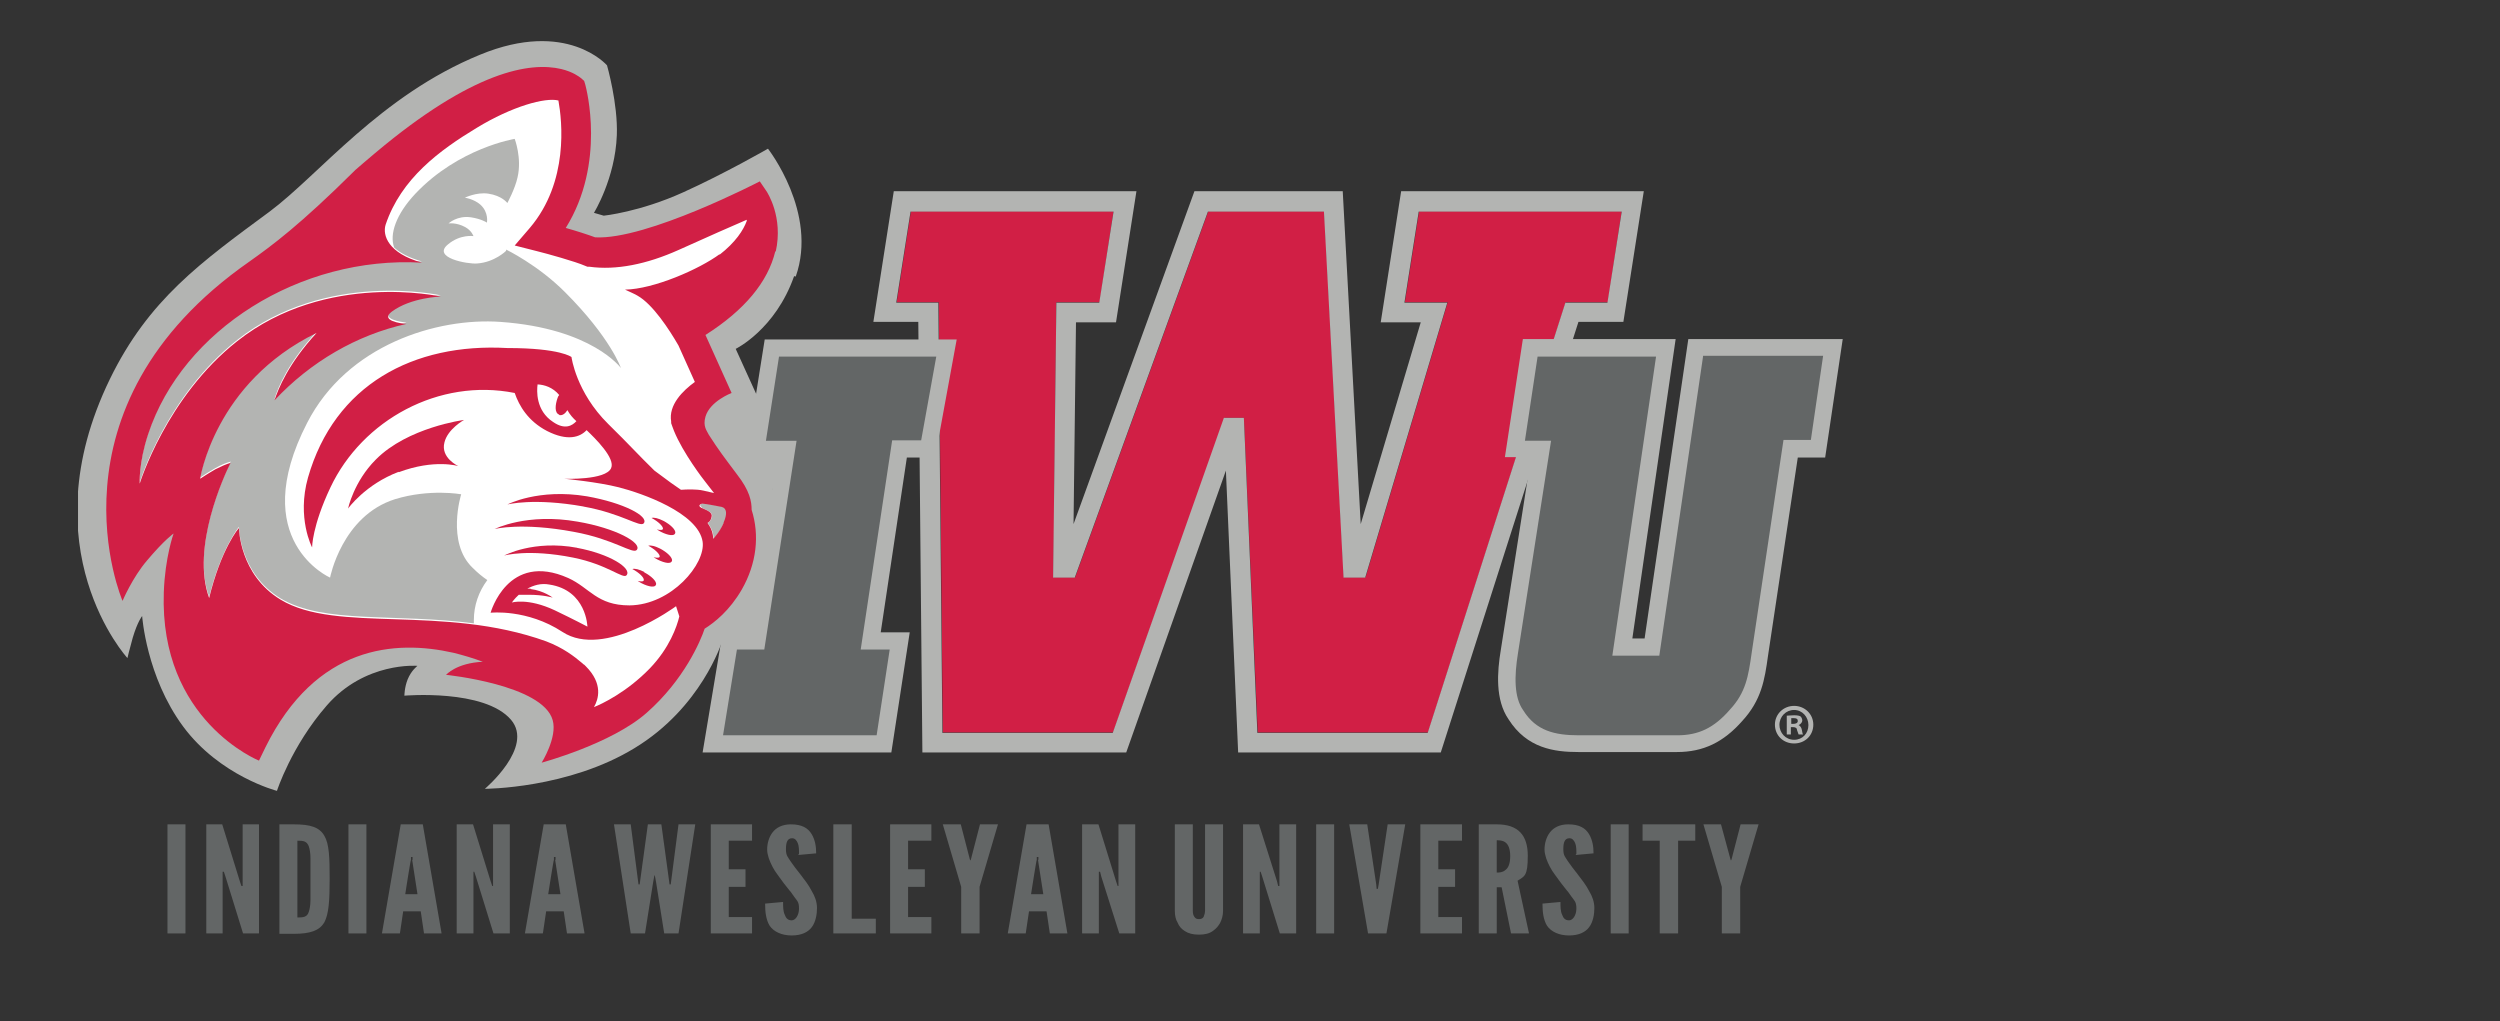 <?xml version="1.0" encoding="UTF-8"?>
<svg id="Layer_1" xmlns="http://www.w3.org/2000/svg" version="1.1" xmlns:xlink="http://www.w3.org/1999/xlink" viewBox="0 0 612 250">
  <rect x="0" y="0" width="612" height="250" fill="#333333" stroke="none"/>
  <!-- Generator: Adobe Illustrator 29.1.0, SVG Export Plug-In . SVG Version: 2.1.0 Build 142)  -->
  <defs>
    <style>
      .st0 {
        fill: #fff;
      }

      .st1 {
        fill: none;
      }

      .st2 {
        clip-path: url(#clippath-1);
      }

      .st3 {
        fill: #d11f45;
      }

      .st4 {
        fill: #636666;
      }

      .st5 {
        clip-path: url(#clippath-2);
      }

      .st6 {
        fill: #b3b4b2;
      }

      .st7 {
        clip-path: url(#clippath);
      }
    </style>
    <clipPath id="clippath">
      <rect class="st1" x="19.1" y="10" width="432.1" height="218.8"/>
    </clipPath>
    <clipPath id="clippath-1">
      <rect class="st1" x="17.3" y="10" width="436.9" height="234"/>
    </clipPath>
    <clipPath id="clippath-2">
      <rect class="st1" x="19.1" y="10" width="432.1" height="218.8"/>
    </clipPath>
  </defs>
  <rect class="st4" x="41" y="201.8" width="4.4" height="26.7"/>
  <polygon class="st4" points="55.2 214.6 54.8 213.4 54.5 213.4 54.5 228.5 50.5 228.5 50.5 201.8 54.4 201.8 58.7 215.7 59.1 216.9 59.4 216.9 59.4 201.8 63.4 201.8 63.4 228.5 59.5 228.5 55.2 214.6"/>
  <path class="st4" d="M68.4,228.5v-26.7h3.5c4.1,0,6.3.7,7.5,2.8,1.2,2,1.3,5.4,1.3,10.6s-.2,8.5-1.3,10.6c-1.2,2-3.4,2.8-7.5,2.8h-3.5ZM72.8,224.6c1.5,0,2.4-.1,2.8-1.4.2-.6.4-1.6.4-2.8,0-1.3,0-3,0-5.2s0-3.9,0-5.2c0-1.2-.2-2.2-.4-2.8-.5-1.3-1.3-1.4-2.8-1.4v18.8Z"/>
  <rect class="st4" x="85.3" y="201.8" width="4.4" height="26.7"/>
  <path class="st4" d="M93.5,228.5l4.6-26.7h5.4l4.6,26.7h-4.3l-.8-5.4h-4.3l-.8,5.4h-4.3ZM101,210.5v-.7h-.4v.7c-.1,0-1.4,8.4-1.4,8.4h3l-1.3-8.4Z"/>
  <polygon class="st4" points="116.5 214.6 116.1 213.4 115.9 213.4 115.9 228.5 111.8 228.5 111.8 201.8 115.8 201.8 120.1 215.7 120.5 216.9 120.7 216.9 120.7 201.8 124.8 201.8 124.8 228.5 120.8 228.5 116.5 214.6"/>
  <path class="st4" d="M128.5,228.5l4.6-26.7h5.4l4.6,26.7h-4.3l-.8-5.4h-4.3l-.8,5.4h-4.3ZM136,210.5v-.7h-.4v.7c-.1,0-1.4,8.4-1.4,8.4h3l-1.3-8.4Z"/>
  <polygon class="st4" points="157.9 228.5 154.4 228.5 150.3 201.8 154.4 201.8 156.2 215.7 156.3 216.5 156.6 216.5 156.7 215.7 158.6 201.8 161.9 201.8 163.8 215.7 163.9 216.5 164.2 216.5 164.3 215.7 166.1 201.8 170.2 201.8 166.1 228.5 162.6 228.5 160.6 215.9 160.3 214.3 160.2 214.3 159.9 215.9 157.9 228.5"/>
  <polygon class="st4" points="174 201.8 184.1 201.8 184.1 205.8 178.4 205.8 178.4 212.8 182.5 212.8 182.5 217.1 178.4 217.1 178.4 224.5 184.1 224.5 184.1 228.5 174 228.5 174 201.8"/>
  <path class="st4" d="M195.6,209c0-.9,0-1.9-.3-2.6-.3-.7-.7-1.2-1.4-1.2-1.2,0-1.5,1.1-1.5,2.7s.5,1.9,1.1,2.9c.7,1,1.5,2.1,2.4,3.2,1,1.3,2.1,2.7,2.8,4.1.8,1.3,1.3,2.7,1.3,4.2s-.3,3.4-1.3,4.7c-.9,1.2-2.5,2-4.9,2s-4.4-.9-5.4-2.4c-.9-1.5-1.1-3.4-1.1-5.4l4.4-.4c0,1.1,0,2.3.4,3.1.3.9.8,1.4,1.7,1.4s1.8-1.2,1.8-2.9-.5-1.9-1.2-2.9c-.4-.5-.7-1.1-1.2-1.6-.9-1.1-1.8-2.3-2.8-3.7-1-1.3-1.7-2.7-2.2-4.1-.2-.7-.4-1.4-.4-2.1,0-1.5.4-3,1.3-4.2.9-1.2,2.4-2,4.5-2,2.7,0,4.2.9,5.1,2.4.9,1.5,1.1,3.2,1.1,4.7l-4.4.4Z"/>
  <polygon class="st4" points="204 201.8 208.5 201.8 208.5 224.9 214.4 224.9 214.4 228.5 204 228.5 204 201.8"/>
  <polygon class="st4" points="217.9 201.8 228 201.8 228 205.8 222.3 205.8 222.3 212.8 226.4 212.8 226.4 217.1 222.3 217.1 222.3 224.5 228 224.5 228 228.5 217.9 228.5 217.9 201.8"/>
  <polygon class="st4" points="237.4 210.3 237.5 210.6 237.6 210.6 237.7 210.3 239.9 201.8 244.3 201.8 239.8 217.1 239.8 228.5 235.3 228.5 235.3 217.1 230.8 201.8 235.2 201.8 237.4 210.3"/>
  <path class="st4" d="M246.7,228.5l4.6-26.7h5.4l4.6,26.7h-4.3l-.8-5.4h-4.3l-.8,5.4h-4.3ZM254.2,210.5v-.7h-.4v.7c-.1,0-1.4,8.4-1.4,8.4h3l-1.3-8.4Z"/>
  <polygon class="st4" points="269.6 214.6 269.3 213.4 269 213.4 269 228.5 264.9 228.5 264.9 201.8 268.9 201.8 273.2 215.7 273.6 216.9 273.8 216.9 273.8 201.8 277.9 201.8 277.9 228.5 274 228.5 269.6 214.6"/>
  <path class="st4" d="M299.4,201.8v21.2c0,1.1-.3,2.1-.7,2.9-.4.7-.9,1.4-1.8,2-.8.6-1.9.9-3.4.9s-2.6-.3-3.5-.9c-.8-.5-1.4-1.2-1.7-2-.5-.8-.7-1.8-.7-2.9v-21.2h4.4v21.2c0,.8.2,1.3.6,1.7.2.2.5.3.9.3.8,0,1.2-.4,1.3-1,.1-.3.2-.6.2-1v-21.2h4.4Z"/>
  <polygon class="st4" points="309 214.6 308.6 213.4 308.4 213.4 308.4 228.5 304.3 228.5 304.3 201.8 308.2 201.8 312.6 215.7 312.9 216.9 313.2 216.9 313.2 201.8 317.3 201.8 317.3 228.5 313.3 228.5 309 214.6"/>
  <rect class="st4" x="322.2" y="201.8" width="4.4" height="26.7"/>
  <polygon class="st4" points="339.7 201.8 344 201.8 339.4 228.5 334.9 228.5 330.3 201.8 334.7 201.8 336.9 216.5 337 217.6 337.3 217.6 337.5 216.5 339.7 201.8"/>
  <polygon class="st4" points="347.7 201.8 357.9 201.8 357.9 205.8 352.1 205.8 352.1 212.8 356.2 212.8 356.2 217.1 352.1 217.1 352.1 224.5 357.9 224.5 357.9 228.5 347.7 228.5 347.7 201.8"/>
  <path class="st4" d="M369.9,228.5l-2.3-11.3h-1.2v11.3h-4.4v-26.7h4.4c5.3,0,7.6,2.7,7.6,7.7s-.8,5-2.5,6.1l2.8,12.9h-4.5ZM366.4,213.6c.6,0,1.4,0,2.1-.6.7-.5,1.2-1.5,1.2-3.4s-.5-2.9-1.2-3.4c-.7-.5-1.5-.5-2.1-.5v7.9Z"/>
  <path class="st4" d="M385.9,209c0-.9,0-1.9-.3-2.6-.3-.7-.7-1.2-1.4-1.2-1.2,0-1.5,1.1-1.5,2.7s.5,1.9,1.1,2.9c.7,1,1.5,2.1,2.4,3.2,1,1.3,2.1,2.7,2.8,4.1.8,1.3,1.3,2.7,1.3,4.2s-.3,3.4-1.3,4.7c-.9,1.2-2.5,2-4.9,2s-4.4-.9-5.4-2.4c-.9-1.5-1.1-3.4-1.1-5.4l4.4-.4c0,1.1,0,2.3.4,3.1.3.9.8,1.4,1.7,1.4s1.8-1.2,1.8-2.9-.5-1.9-1.2-2.9c-.4-.5-.7-1.1-1.2-1.6-.9-1.1-1.8-2.3-2.8-3.7-1-1.3-1.7-2.7-2.2-4.1-.2-.7-.4-1.4-.4-2.1,0-1.5.4-3,1.3-4.2.9-1.2,2.4-2,4.5-2,2.7,0,4.2.9,5.1,2.4.9,1.5,1.1,3.2,1.1,4.7l-4.4.4Z"/>
  <rect class="st4" x="394.3" y="201.8" width="4.4" height="26.7"/>
  <polygon class="st4" points="402.1 205.8 402.1 201.8 415 201.8 415 205.8 410.8 205.8 410.8 228.5 406.3 228.5 406.3 205.8 402.1 205.8"/>
  <polygon class="st4" points="423.6 210.3 423.7 210.6 423.8 210.6 423.9 210.3 426.1 201.8 430.5 201.8 426 217.1 426 228.5 421.5 228.5 421.5 217.1 417 201.8 421.3 201.8 423.6 210.3"/>
  <polygon class="st3" points="304.5 102.3 307.9 179.3 349.6 179.3 383.3 74 393.6 74 397 51.7 347.4 51.7 343.9 74 354.4 74 334.3 141.3 329 141.3 324.2 51.7 295.8 51.7 263.2 141.3 257.9 141.3 258.6 74 269.2 74 272.6 51.7 223 51.7 219.5 74 229.8 74 230.8 179.3 272.5 179.3 299.8 102.3 304.5 102.3"/>
  <path class="st6" d="M303.1,184.2l-3-69-24.4,69h-49.9l-1-105.4h-11s5-32,5-32h59.4l-5,32.1h-9.8l-.6,49.4,29.6-81.5h36.3l4.4,81.5,14.7-49.4h-9.8l5-32.1h59.4l-5,32h-11l-33.7,105.4h-49.9ZM304.5,102.3l3.3,77.1h41.7l33.7-105.3h10.3l3.5-22.3h-49.7l-3.5,22.3h10.5l-20.1,67.3h-5.3l-4.8-89.6h-28.4l-32.6,89.6h-5.3s.8-67.3.8-67.3h10.5l3.5-22.3h-49.7l-3.5,22.3h10.3l1,105.3h41.7l27.2-77.1h4.8Z"/>
  <path class="st6" d="M413.3,83l-10.7,73.3h-3s10.6-73.3,10.6-73.3h-37.4l-4.4,28.9h6.4l-7.4,47.2c-.9,5.4-1.4,12.2,1.9,17,4.5,7.1,11.2,8,17.1,8h24.1c6.5,0,11.4-2.4,16-7.6,4.7-5.1,5.5-10.1,6.3-15.9l7.3-48.6h6.7l4.3-29h-37.9Z"/>
  <path class="st4" d="M416.9,87.3l-10.7,73.2h-11.5c0,.1,10.7-73.2,10.7-73.2h-29l-3.1,20.6h6.4l-8.1,52c-.9,5.6-1,10.8,1.3,14,3.1,5,7.7,6.1,13.6,6.1h24.1c5.2,0,9-1.8,12.9-6.3,3.9-4.2,4.5-8.2,5.3-13.8l7.8-52.2h6.7l3-20.6h-29.4Z"/>
  <polygon class="st6" points="228.9 112 234.2 83.1 187.2 83.1 182.6 112.1 190.2 112.1 183.6 154.8 176.9 154.8 172 184.2 218.2 184.2 222.7 154.8 215.6 154.8 222 112 228.9 112"/>
  <rect class="st1" x="17.3" y="10" width="436.9" height="234"/>
  <g class="st7">
    <path class="st0" d="M157.4,173.5c9-7.9,12.9-17.3,13.8-20l.2-.5.4-.3c2.4-1.4,5.8-4.2,8.6-9.1,3.4-5.9,4.2-12.5,2.3-18.4v-.2c0,0,0-.2,0-.2,0-1.6-.2-3.9-3.3-7.8l-2.1-2.8s-2.7-3.4-4.8-7h0c0-.3-.1-.4-.2-.5-.5-.9-1.4-2.4-.7-5,.9-3.1,4.1-5.2,5.9-6.1l-6.3-14,1-.6c9.3-5.9,14.8-12.5,16.5-19.6,1.8-7.9-1.9-13.4-2-13.7l-1-1.4c-5.4,2.7-28.4,13.9-39.9,13.3h-.2s-.2,0-.2,0c-1.5-.6-4-1.4-7.1-2.3l-1.8-.5,1-1.5c9.6-15.4,4.9-33.2,4.7-33.9l-.2-.6-.5-.4c-.2-.2-1.5-1.3-4.2-1.9-7.3-1.7-20.9.5-44.4,20.3-1.6,1.4-4.8,4.1-4.8,4.1h-.2c-13.2,13.3-20,18.4-25.9,22.5-26.1,18.2-33,39.3-34.2,53.9-.9,11,1.2,20,2.6,24.5,1.1-2.1,2.7-4.8,4.8-7.2,4.4-5.2,6.6-6.8,6.7-6.9l3.6-2.6-1.5,4.2c0,0-2,5.7-2.3,14-1,26.5,16.4,37,21.2,39.4l1-2.1c12.8-25.8,32.9-27.2,47.6-23.8,2.4.6,4.9,1.3,7.4,2.2l-.4,2.7c-2.2,0-3.9.5-5.1,1,1.7.3,3.8.6,6,1.2,10.4,2.4,16.3,5.9,17.5,10.5.8,2.7-.3,6.1-1.3,8.5,5.3-1.7,16-5.6,22.1-11"/>
    <path class="st6" d="M194.8,67.7c5.5-15.6-6.8-31.3-6.8-31.3,0,0-10.6,6.1-20.8,10.7-10.6,4.8-19.4,5.7-19.4,5.7l-2.4-.7s5.2-8.4,5.6-19c.3-7.7-2.4-17.1-2.4-17.1,0,0-9.8-11.4-31.1-2.6-24.4,10-39.3,29.3-51.5,38.4-16.8,12.4-29.6,21.5-39.1,41-20.2,41.6,4.3,68.3,4.3,68.3,0,0,.4-1.8,1.3-5,1.2-4,2.3-5.3,2.3-5.3,0,0,1,14.8,10,27,9,12.2,23,15.8,23,15.8,0,0,3.5-10.9,12.2-20.9,9.4-10.8,22.2-9.7,22.2-9.7,0,0-1.5,1.1-2.4,3.3-.8,2-.8,4-.8,4,0,0,19.6-1.7,26.1,5.9,5.7,6.7-6.4,16.9-6.4,16.9,0,0,20.4,0,36.7-10,16.3-9.9,21.3-25.9,21.3-25.9,0,0,7.6-3.1,12.5-17.5,2.7-8.1,0-15.4,0-15.4,0,0,1.1-3.3-2.6-9.1-3.4-5.3-8.1-9.2-7.3-11.6,1.5-4.6,7.3-3.9,7.3-3.9l-6.5-14.3s9.7-4.7,14.3-17.8M172.1,81l-1,.6,6.3,14c-1.9.9-5.1,3-5.9,6.1-.7,2.5.2,4.1.7,5,0,.1.2.3.2.4h0c2.2,3.8,4.8,7.2,4.8,7.2l2.1,2.8c3.1,3.9,3.4,6.2,3.3,7.8v.2s0,.2,0,.2c1.9,5.9,1.1,12.4-2.3,18.4-2.8,4.9-6.2,7.6-8.6,9.1l-.4.3-.2.5c-1,2.7-4.8,12.1-13.8,20-6.1,5.4-16.8,9.3-22.1,11,1-2.4,2.1-5.7,1.3-8.5-1.3-4.6-7.2-8.1-17.5-10.5-2.3-.5-4.3-.9-6-1.2,1.2-.5,2.9-.9,5.1-1l.4-2.7c-2.5-.9-5-1.7-7.4-2.2-14.7-3.4-34.8-2-47.6,23.8l-1,2.1c-4.8-2.4-22.2-12.9-21.2-39.4.3-8.3,2.3-14,2.3-14l1.5-4.2-3.6,2.6c0,0-2.3,1.7-6.7,6.9-2,2.4-3.7,5.1-4.8,7.2-1.4-4.5-3.5-13.5-2.6-24.5,1.2-14.5,8.1-35.7,34.2-53.9,5.8-4.1,12.6-9.1,25.9-22.3h.2c0-.1,3.2-2.9,4.8-4.3,23.6-19.8,37.2-22,44.4-20.3,2.7.6,4,1.7,4.2,1.9l.5.4.2.6c.2.8,5,18.5-4.7,33.9l-1,1.5,1.8.5c3.1.9,5.6,1.7,7.1,2.3h.2c0,0,.2,0,.2,0,11.6.6,34.6-10.6,39.9-13.3l1,1.4c.2.2,3.9,5.8,2,13.7-1.6,7.1-7.2,13.8-16.5,19.6"/>
  </g>
  <g class="st2">
    <path class="st6" d="M171.8,124.3c1,.5,2.8,1.1,2.5,2.2-.3,1.2-1,1.5-1,1.5,0,0,.8,1.2,1.1,2.1.3,1,.3,1.8.3,1.8,0,0,1.7-1.8,2.6-4,1-2.2.8-3.6-.4-3.9,0,0-4-.8-4.7-.8-.5,0-1.3.5-.3,1"/>
    <path class="st6" d="M123.9,61.4s-2.8,2.8-7.1,3.1c-2.3.2-11.2-1.4-7.1-4.7,3-2.5,6.2-2,6.2-2,0,0-.4-1.3-2-2.2-2.2-1.2-4.1-.9-4.1-.9,0,0,2.1-2,5.5-1.5,2.6.4,3.9,1.3,3.9,1.3,0,0,.5-2.5-1.6-4.4-1.6-1.4-3.8-1.7-3.8-1.7,0,0,2.8-1.4,5.7-1,3.4.5,4.7,2.3,4.7,2.3,0,0,1.9-3.5,2.5-6.3,1.1-4.7-.7-9.4-.7-9.4,0,0-13.7,2.2-24.3,13.4-4.8,5.1-6.4,10-5.2,13.2,1.4,1.3,3.6,2.5,6.8,3.4-29.9-1.7-58.7,16.5-67,41.9,0,0,0,0,0,0-2.4,7.2-2.1,12.2-2.1,12.2,0,0,6.5-21.2,23.9-34.9,21.8-17.2,49.8-10.9,49.8-10.9,0,0-7.3.2-12,3.7-2.8,2.1,2.2,2.8,3.6,3-12.2,2.7-23.5,9.3-32.3,18.7.8-2.8,3.4-9,10.3-16.5-25.1,12.3-28.5,35.7-28.5,35.7,0,0,1.8-1.2,3.7-2.3,1.4-.8,2.6-1.3,3.8-1.6,0,.1-.1.2-.2.3-1.3,2.7-9.6,20.4-5.1,32.8,3-12,7.4-17.3,7.3-17.1,0,0,.1,11.4,10.2,17.5,10.5,6.3,28.2,3.6,47.3,6.1,0-.3,0-.5,0-.8,0-3.6,1.2-7,3.3-9.8-1.2-.8-2.4-1.8-3.6-3-6.5-6.2-2.8-18-2.8-18,0,0-7.7-1.4-16.2,1.2-13,4.1-15.9,19.2-15.9,19.2,0,0-20.5-9-5.6-37.9,9.8-19.1,31.8-25.8,47.3-24.7,22.5,1.6,29.5,11.3,29.5,11.3,0,0-2.5-7.4-13.7-18.6-6.7-6.7-14.4-10.4-14.4-10.4"/>
    <path class="st3" d="M142.8,124c9.5,1.7,13.9,5.2,14.8,4.1,1.3-1.7-4.9-5-13.9-6.6-11.9-2-19.5,2-19.5,2,0,0,6.4-1.7,18.7.5"/>
    <path class="st3" d="M140.5,130.2c9.9,1.8,14.5,5.6,15.4,4.4,1.3-1.7-5.1-5.3-14.5-6.9-12.4-2.2-20.3,1.8-20.3,1.8,0,0,6.6-1.7,19.4.7"/>
    <path class="st3" d="M141.3,134.1c-10.7-2-17.9,1.9-17.9,1.9,0,0,5.9-1.7,16.9.5,8.5,1.7,12.3,5.4,13.1,4.3,1.3-1.7-4.1-5.2-12.2-6.7"/>
    <path class="st3" d="M162.3,129.4c0,.4-.7.4-1.5.2.3.2.6.4,1,.6,1.8.9,3.3,1.1,3.5.3.2-.8-1.2-2.1-2.9-3-1.2-.6-2.3-.9-2.9-.7,0,0,0,0,0,0,1.7.9,2.9,2.1,2.8,2.7"/>
    <path class="st3" d="M161.5,136.2c0,.4-.7.4-1.5.2.3.2.6.4,1,.6,1.8.9,3.3,1.1,3.5.3.2-.8-1.2-2.1-2.9-3-1.2-.6-2.3-.9-2.9-.7,0,0,0,0,0,0,1.7.9,2.9,2.1,2.8,2.7"/>
    <path class="st3" d="M157.7,140c-1.2-.6-2.3-.9-2.9-.7,0,0,0,0,0,0,1.7.9,2.9,2.1,2.8,2.7,0,.4-.7.4-1.5.2.3.2.6.4,1,.6,1.8.9,3.3,1.1,3.5.3.2-.8-1.2-2.1-2.9-3"/>
  </g>
  <g class="st5">
    <path class="st3" d="M97.6,115.6c8.8-3.3,14.6-1.5,14.6-1.5,0,0-4.4-2-3.4-5.8.8-3.3,4.8-5.5,4.8-5.5,0,0-13.8,1.8-21.6,9.7-5.4,5.4-6.8,12-6.8,12,0,0,4.2-5.9,12.4-9"/>
    <path class="st3" d="M189.9,61.6c1.9-8.5-2.1-14.5-2.2-14.7l-1.7-2.5s-27.7,14.4-40.3,13.7c-1.9-.7-4.7-1.6-7.2-2.3,9.9-15.9,5-34.2,4.8-35l-.3-1-.8-.7c-.4-.3-1.9-1.5-4.8-2.2-7.6-1.8-21.6.4-45.6,20.6-1.7,1.4-4.8,4.1-4.8,4.1l-.2.2c-13.4,13.3-20.2,18.3-25.7,22.2-51.5,35.9-31.1,83.1-31.1,83.1,0,0,2.4-5.7,6-9.9,4.3-5.1,6.5-6.6,6.5-6.6,0,0-2.1,5.8-2.4,14.4-1.1,31.4,23.3,41.2,23.3,41.2l1.6-3.3c12.4-25,31.8-26.3,46-23.1,2.4.6,4.8,1.3,7.2,2.2-6.5.3-9,3.2-9,3.2,0,0,23.7,2.4,26.1,11.1,1.2,4.2-2.7,10.4-2.7,10.4,0,0,17.1-4.6,25.7-12.2,9.2-8.1,13.2-17.6,14.2-20.6,2.4-1.5,6.1-4.4,9.1-9.6,3.6-6.3,4.4-13.2,2.4-19.5,0-2-.4-4.6-3.6-8.7l-2.1-2.8s-2.6-3.4-4.8-6.9c-.4-.9-1.5-2-.8-4.4,1.1-3.8,6.4-5.8,6.4-5.8l-6.4-14.2c9.6-6.1,15.3-13,17.1-20.5M177.2,127.9c-.9,2.2-2.6,4-2.6,4,0,0,0-.8-.3-1.8-.3-1-1.1-2.1-1.1-2.1,0,0,.8-.3,1-1.5.3-1.2-1.5-1.7-2.5-2.2-1-.5-.2-1,.3-1,.7,0,4.7.8,4.7.8,1.2.3,1.4,1.7.4,3.9M176.2,62.2c-5,3.7-16.2,8.6-23.2,8.7.4.2,2.7,1.2,3.1,1.5,3.7,2.1,7.7,8.2,10,12.2l4,8.9c-2.9,2.1-6.5,5.6-5.8,9.7v.4c.2.5.4,1.2.7,1.9h0c2.2,5.4,7.2,11.9,7.7,12.5l2.1,2.7s0,0,0,0c-.8-.2-1.7-.4-2.6-.6-1.7-.4-4.1-.3-5.5-.2-1.2-.8-3.2-2.2-6.5-4.7-4-3.9-6-6.2-11.3-11.4-7.9-7.8-9-16.4-9-16.4,0,0-2.7-2.2-15.7-2.2-23-1.3-42.3,9-48.8,31.7-2.8,9.9,1,17.1,1,17.1,0,0,0-5.2,4.5-14.7,7.8-16.5,26.6-26.8,45.1-23.1,1.1,3.2,3.3,6.9,7.9,9.3,5.1,2.6,8.1,1.5,9.7-.2,2.1,2,7.1,6.9,6,9.3-1.3,3-11.4,2.6-11.4,2.6,0,0,8.2.8,13.3,2.1,5.5,1.4,19.4,6.2,20.5,13.3.8,5.4-7.6,15.5-17.9,15.6-8,0-9.7-4.3-15-6.7-14.8-6.6-19,8.5-19,8.5,0,0,8.9-1,17.6,4.7,10.2,6.7,27.8-6.3,27.8-6.3l.8,2.5c-.6,2.5-2.4,7.7-7.2,12.7-5.7,5.9-11.9,8.8-13.7,9.5,1.1-1.9,2.3-5.7-2-10h0s0,0-.1-.1c0,0,0,0,0,0,0,0-.1-.1-.2-.2,0,0-.2-.2-.3-.2,0,0-.1-.1-.2-.2-2-1.7-4.7-3.8-8.9-5.4-25.3-9.1-51.3-1.9-65-10.2-10.1-6.1-10.2-17.5-10.2-17.5,0-.2-4.4,5.1-7.3,17.1-4.5-12.4,3.8-30.2,5.1-32.8,0-.1.1-.2.2-.3-1.1.3-2.4.9-3.8,1.6-1.9,1.1-3.7,2.3-3.7,2.3,0,0,3.5-23.5,28.5-35.7-6.9,7.5-9.4,13.7-10.3,16.5,8.8-9.4,20.1-16,32.3-18.7-1.4-.1-6.5-.8-3.6-3,4.7-3.5,12-3.7,12-3.7,0,0-28-6.3-49.8,10.9-17.4,13.7-23.9,34.9-23.9,34.9,0,0-.3-5,2.1-12.2,0,0,0,0,0,0,8.4-25.4,37.1-43.6,67-41.9-8.3-2.3-9.7-6.7-8.9-9.3,3.8-11.3,13.2-18.2,22.3-23.7,8.7-5.3,16.8-7.5,20-6.7.9,5,2.6,19.9-7,31.2l-3.7,4.3,5.5,1.4c2.4.6,9.3,2.5,11.8,3.6l.5.2h.5c6.5.9,14-.6,21.8-4.1,7.1-3.2,13.2-5.9,16.7-7.4,0,0,0,.2,0,.3-.8,2.2-2.7,5.2-6.7,8.3M136.9,101.6h0c.8.2,1.5-.4,2-1.2.6,1.1,1.4,2,2.2,2.7-1,1.1-2.8,2.2-5.7.2-4.3-2.8-4-7.7-3.8-9.2,1.7.1,3.7.7,5.3,2.6-.2.2-.3.4-.4.7-.6,1.7-.8,3.7.4,4.1M129.9,144.1c-.3,0-.5,0-.8,0,1.5-.8,3.3-1.4,5.4-1,9.1,1.4,9.3,10.3,9.3,10.3,0,0-3.2-1.7-8-4-6.6-3.1-10.5-1.9-10.5-1.9,0,0,.6-.9,1.7-1.9.7,0,1.5,0,2.4,0,3.7,0,5.9.7,5.9.7,0,0-2.2-1.7-5.4-2.1"/>
  </g>
  <polygon class="st4" points="190.7 87.3 187.5 107.9 195 107.9 187.1 159 180.4 159 177 180 214.6 180 217.8 159 210.7 159 218.4 107.8 225.5 107.8 229.2 87.3 190.7 87.3"/>
  <path class="st6" d="M188.4,122.6s-7.2-10.8-9-13c-1.8-2.2-4.5-4.9-2.7-6.7,1.8-1.8,4.9-4.5,4.9-4.5l4.5-.4-.9,9.9,6.7,2.7-3.6,12.1Z"/>
  <path class="st6" d="M185.3,156.2l-6.7-.9-.4-2.2s5.8-4.5,6.7-6.3c.9-1.8,2.7-4,2.7-4l-2.2,13.5Z"/>
  <path class="st6" d="M443.9,177.4c0,2.6-2,4.6-4.7,4.6s-4.7-2-4.7-4.6,2.1-4.6,4.7-4.6,4.7,2,4.7,4.6M435.6,177.4c0,2,1.5,3.7,3.6,3.7s3.5-1.6,3.5-3.6-1.5-3.7-3.5-3.7-3.6,1.6-3.6,3.7M438.5,179.8h-1.1v-4.6c.4,0,1-.1,1.8-.1s1.3.1,1.6.3c.2.2.4.6.4,1s-.4.9-.9,1.1h0c.4.2.7.6.8,1.2.1.7.2,1,.3,1.1h-1.1c-.1-.2-.2-.6-.4-1.1,0-.5-.4-.7-1-.7h-.5v1.8ZM438.5,177.2h.5c.6,0,1.1-.2,1.1-.7s-.3-.7-1-.7-.5,0-.6,0v1.3Z"/>
</svg>
